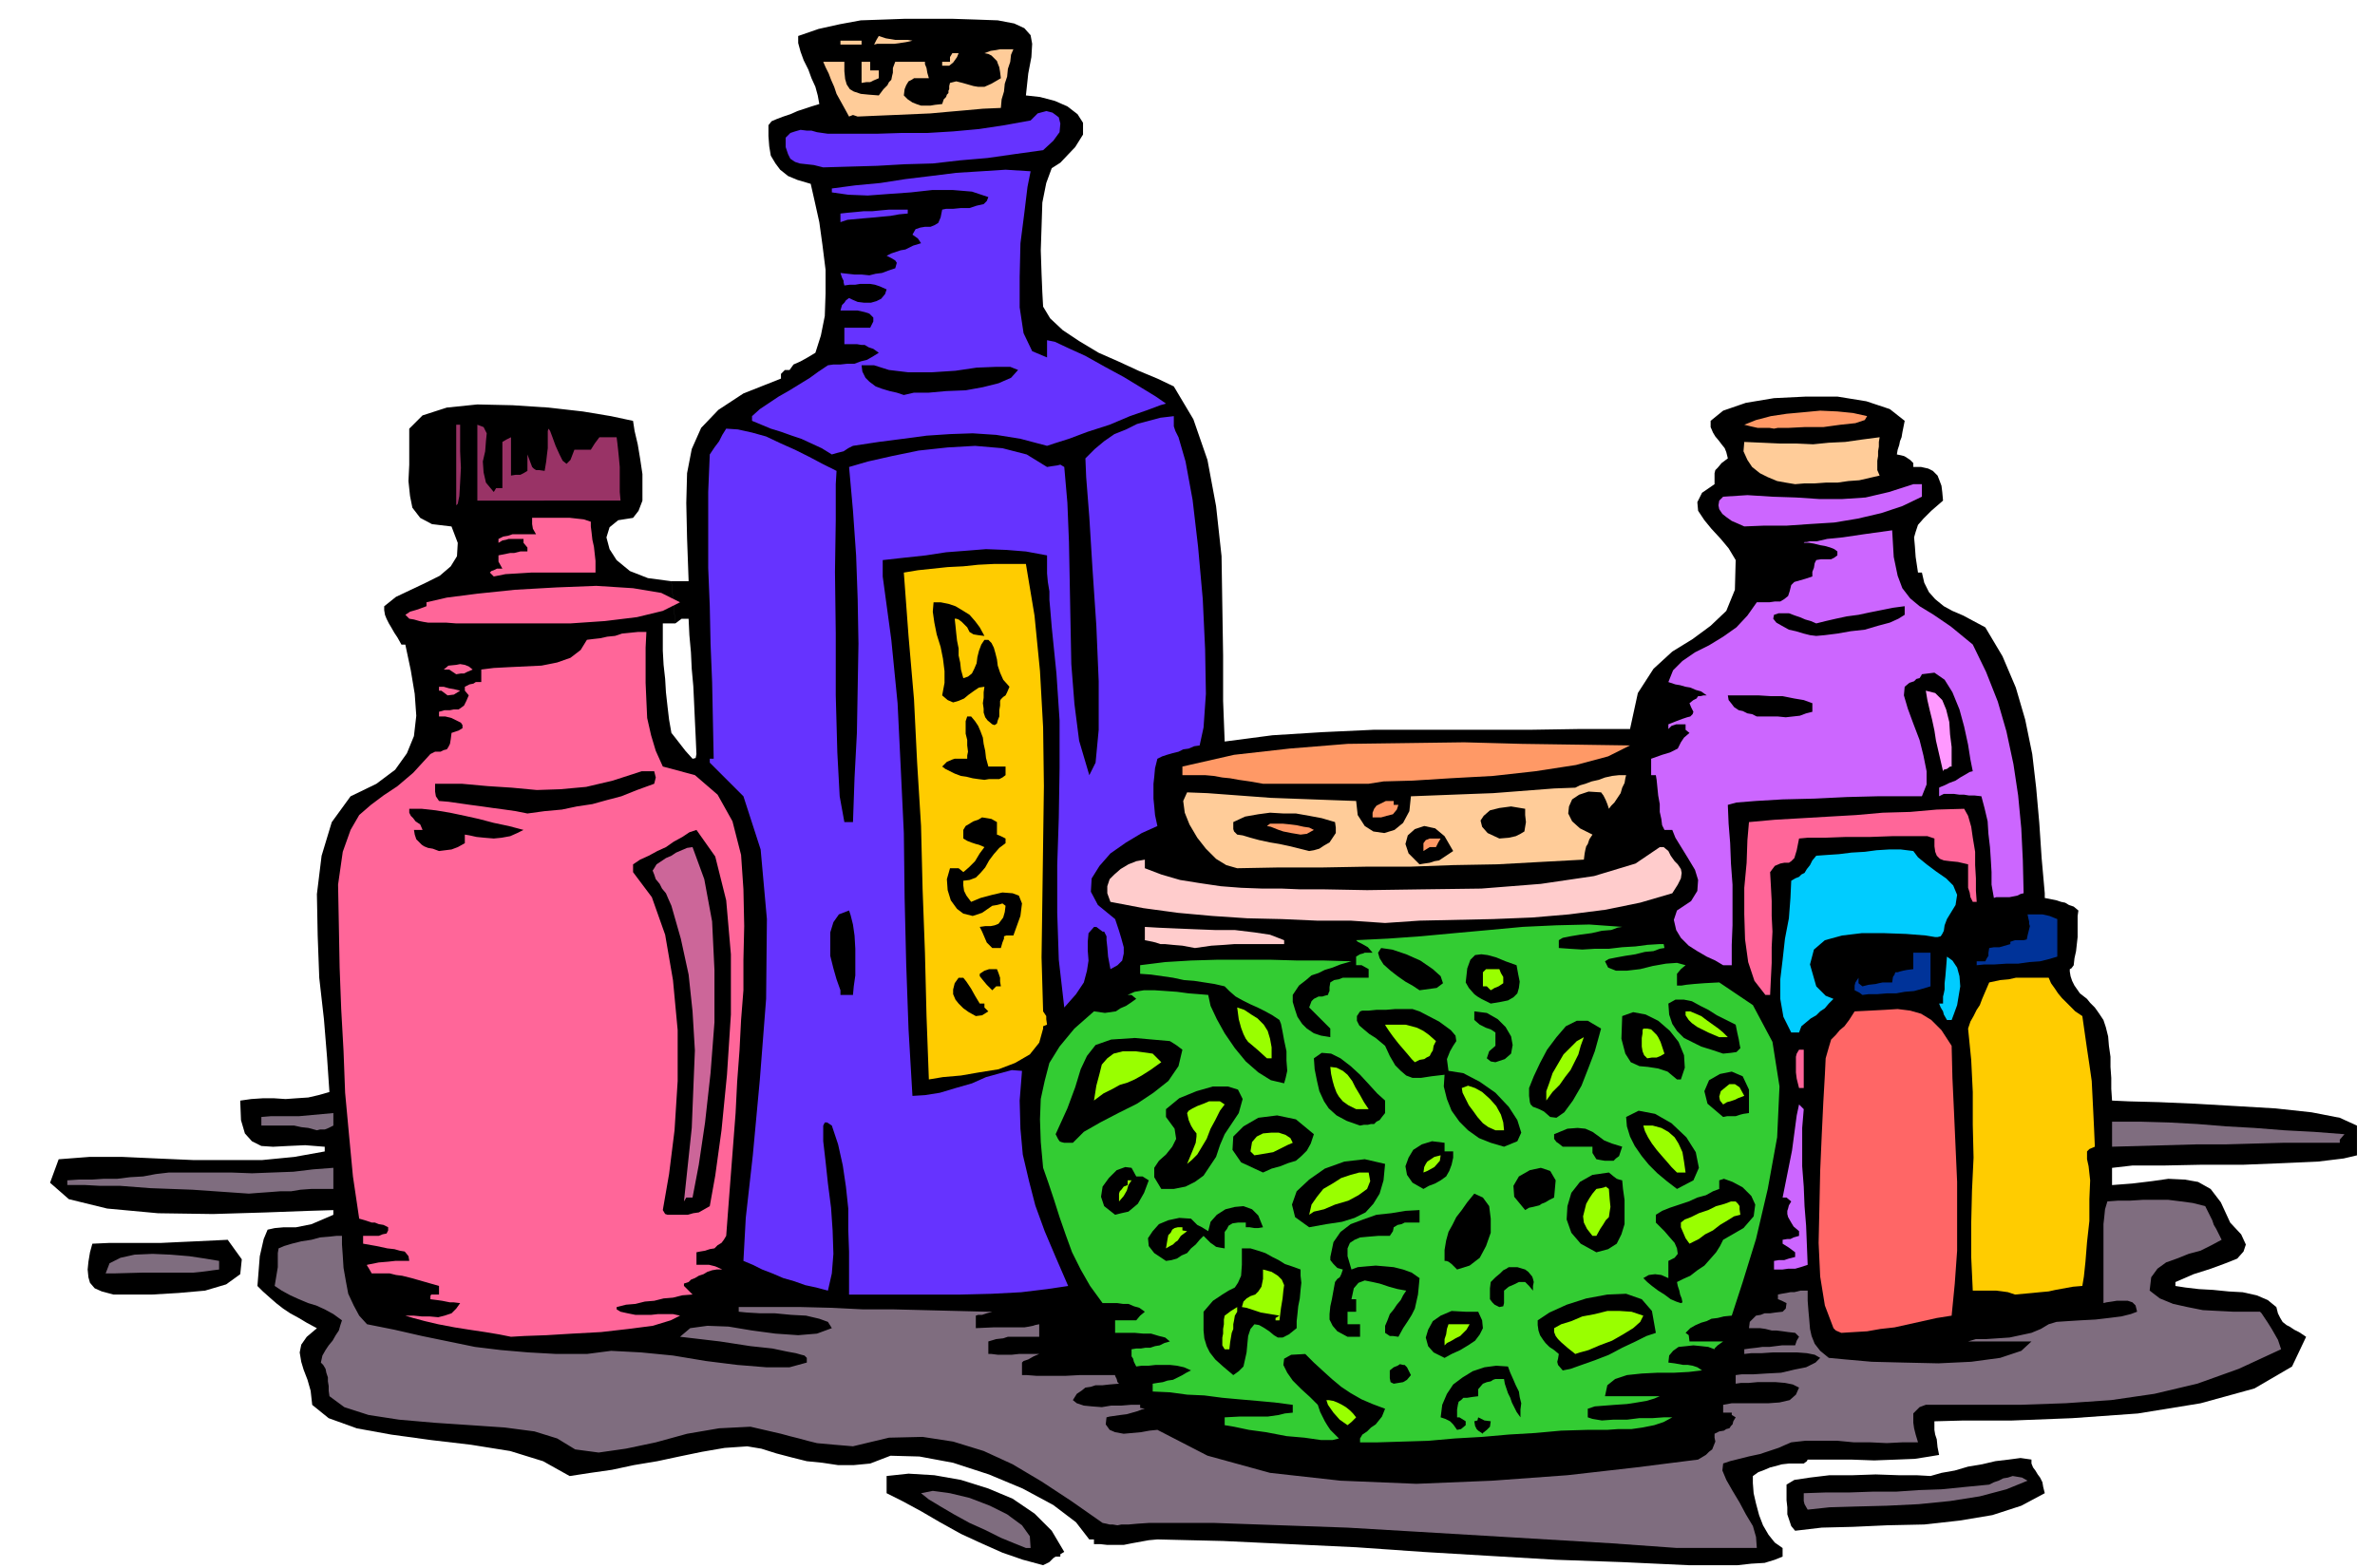 <svg xmlns="http://www.w3.org/2000/svg" width="490.455" height="323.96" fill-rule="evenodd" stroke-linecap="round" preserveAspectRatio="none" viewBox="0 0 3035 2005"><style>.brush1{fill:#000}.pen1{stroke:none}.brush2{fill:#7f6d7f}.brush4{fill:#9f0}.brush5{fill:#f69}.brush7{fill:#63f}.brush8{fill:#fc0}.brush9{fill:#c6f}.brush12{fill:#039}.brush14{fill:#fc9}.brush15{fill:#f96}</style><path d="m1333 2001-26-7-26-9-27-12-26-12-27-15-24-14-24-13-20-10v-22l28-3 33 2 34 6 35 11 31 13 28 19 22 22 16 27-5 3v3h-6l-3 2-5 5-6 3-2 1z" class="pen1 brush1"/><path d="m885 970-9-10-7-9-7-9-4-5-3-17-2-17-2-18-1-17-2-18-1-18v-35h16l-5-54h22l-2-55-1-45 1-38 6-31 12-27 22-23 32-21 48-19v-6l5-5h6l5-7 9-4 9-5 10-6 7-22 5-25 1-29v-30l-4-32-4-29-6-27-5-22-17-5-12-5-10-8-6-8-6-10-2-12-1-13v-14l4-5 7-3 8-3 9-3 9-4 9-3 9-3 10-3-2-11-3-11-5-11-4-11-6-12-4-11-3-11v-9l26-9 27-6 27-5 29-1 28-1h59l31 1 28 1 21 4 13 6 8 9 2 11-1 17-4 21-3 28 18 2 19 5 16 7 13 10 7 11v15l-10 16-19 20-11 7-7 19-5 25-1 31-1 30 1 30 1 24 1 18 9 15 16 15 21 14 25 15 25 11 26 12 24 10 21 10 25 42 18 52 11 59 7 64 1 64 1 63v58l2 52 61-8 64-4 65-3h199l64-1h65l10-46 20-31 24-22 26-16 23-17 20-19 11-27 1-38-9-15-10-12-12-13-9-11-8-12-1-11 6-12 16-11v-14l1-4 3-3 5-6 8-6-2-8-2-5-4-5-3-4-5-6-3-5-3-7v-8l16-13 29-10 36-6 41-2h40l37 6 30 10 19 15-1 5-1 5-1 5-1 6-2 5-1 5-2 6-1 6 5 1 4 1 2 1 3 2 3 2 4 4v5h10l9 2 6 3 6 6 2 5 3 8 1 8 1 11-15 13-10 10-7 8-3 9-2 7 1 11 1 14 3 20h5l3 13 6 12 8 9 11 9 11 6 14 6 13 7 15 8 22 37 17 40 12 41 9 44 5 43 4 45 3 45 4 45v6l5 1 5 1 5 1 6 2 5 1 5 3 6 2 6 5-1 7v27l-1 9-1 9-2 9-1 9-3 4-2 1v3l1 6 2 6 3 6 7 10 9 7 4 5 6 6 5 7 6 9 3 9 3 12 1 12 2 14v13l1 14v14l1 15 22 1 38 1 46 2 52 3 51 3 46 5 36 7 22 10v38l-17 4-33 4-45 2-50 2h-53l-49 1h-40l-26 3v22l26-2 25-3 21-3 21 1 17 3 16 9 13 17 12 26 14 15 6 13-3 9-8 9-15 6-19 7-22 7-23 10v5l13 2 17 2 18 1 20 2 18 1 18 4 14 6 11 9 2 8 3 6 3 5 5 4 4 2 6 4 6 3 9 6-18 38-48 28-69 19-80 13-84 6-77 3h-62l-37 1v11l1 6 2 6 1 10 2 10-12 2-19 3-25 1-27 1-28-1h-57l-1 2-4 3h-19l-9 1-7 2-8 2-7 3-8 3-7 5v9l1 13 3 13 4 15 5 13 7 12 8 10 10 7v11l-10 4-13 4-17 1-18 2h-61l-86-4-85-3-85-5-84-5-86-6-85-4-85-4-84-2-11 1-11 2-11 2-10 2h-21l-9-1h-8v-6h-6l-17-22-29-22-39-21-43-18-46-15-43-8-37-1-26 10-21 2h-20l-20-3-20-2-20-5-19-5-19-6-18-3-29 2-29 5-29 6-28 6-30 5-28 6-28 4-26 4-34-19-42-13-50-8-51-6-51-7-44-8-36-13-21-17-2-18-4-14-5-13-3-10-2-12 2-10 7-10 13-11-13-7-10-6-11-6-9-6-9-7-8-7-9-8-7-7 3-38 5-22 5-12 9-2 11-1h16l20-4 28-12v-6l-33 1-54 2-67 2-70-1-65-6-49-12-24-21 11-30 39-3h43l44 2 46 2h88l41-4 39-7v-6l-25-2-22 1-19 1-15-1-12-6-9-10-5-17-1-25 14-2 15-1h14l15 1 14-1 15-1 13-3 14-4-3-44-4-49-6-53-2-54-1-53 6-49 13-43 24-33 33-16 24-18 15-21 9-22 3-26-2-28-5-30-7-33h-5l-5-9-4-6-4-7-3-5-3-6-2-5-1-6v-5l15-12 19-9 19-9 18-9 14-12 8-13 1-17-8-21-25-3-15-8-10-13-3-15-2-19 1-21v-46l17-17 31-10 39-4 45 1 46 3 44 5 36 6 28 6 2 13 4 17 3 18 3 20v34l-5 13-7 9-19 3-11 9-4 13 4 15 9 14 17 14 23 9 30 4 5 54 8-6h9l1 21 2 22 1 21 2 22 1 21 1 22 1 21 1 23-1 5-4 1z" class="pen1 brush1"/><path d="m2143 1979-84-6-84-5-84-5-84-5-85-5-85-3-85-3h-84l-15 1-11 1h-9l-5 1-6-1h-4l-4-1-5-1-40-28-38-25-37-22-37-17-39-12-39-6-43 1-46 11-12-1-12-1-11-1-11-1-12-3-11-3-12-3-11-3-39-9-40 2-41 7-40 11-38 8-35 5-30-4-23-14-29-9-38-5-44-3-45-3-46-4-39-6-31-10-19-14-1-7v-6l-1-6v-5l-2-6-1-5-3-5-3-3 2-9 4-7 4-6 5-6 4-7 4-6 2-7 2-6-11-8-11-6-11-5-10-3-12-5-11-5-11-6-9-6 1-6 1-6 1-6 1-6v-18l1-6 7-3 10-3 12-3 13-2 11-3 12-1 9-1h7v11l1 14 1 16 3 17 3 16 7 15 7 13 10 11 35 7 35 8 34 7 34 7 33 4 35 3 36 2h39l31-4 38 2 41 4 42 7 40 5 37 3h30l22-6v-6l-3-3-4-1-7-2-11-2-19-4-28-3-39-6-51-6 13-11 22-3 27 1 30 5 30 4 29 2 24-2 19-7-5-8-11-4-17-4-19-1-21-2h-19l-17-1-10-1v-6h79l40 1 40 2h39l40 1 40 1 41 1h5l-7 2-6 2h-5l-3 1v16l22-1h40l6-1 5-1 3-1 5-1v16h-40l-6 2-9 1-10 3v16h4l8 1h18l9-1h26l-7 3-7 4-6 2-2 2v16h6l13 1h36l19-1h45v1l2 4 1 4 2 2-12 1-9 1h-9l-6 2-7 1-5 4-6 4-5 8 5 4 9 3 10 1 13 1 12-2h13l12-1h12v4l6 1-4 1-5 2-7 2-7 2-8 1-7 1-7 1-4 1-1 9 5 7 7 3 11 2 11-1 11-1 11-2 10-1 64 33 80 22 90 10 97 4 97-4 96-7 88-10 79-10 5-3 5-3 4-4 4-3 2-5 2-5-1-5v-5l6-3 6-1 3-2 4-1 2-3 2-2 1-4 3-5-5-3v-3h-11v-10l11-2h47l14-1 13-3 8-7 4-9-8-4-10-2-12-1h-23l-11 1h-10l-7 1v-11l8-1h15l16-1 19-1 17-4 15-3 12-6 6-6-7-4-10-2-13-1h-30l-15 1h-13l-9 1v-6l7-1 9-1 7-1h9l8-1 8-1h17l2-6 3-5-5-5-9-1-7-1-8-1h-6l-8-2-7-1h-14l1-8 4-4 4-4 6-1 5-2h7l7-1 9-1 4-4 1-7-6-3-5-2v-6l5-1 6-1 5-1h5l8-2h9v13l1 13 1 11 1 12 2 9 4 10 7 9 11 9 21 2 34 3 40 1 45 1 42-2 37-5 27-9 13-12h-81l10-3h13l15-1 15-1 14-3 14-3 12-5 10-6 10-3 15-1 16-1 19-1 17-2 16-2 12-3 8-3-2-8-4-4-6-2h-14l-6 1-7 1-4 1v-101l1-9 1-10 3-10 14-1h15l16-1h33l16 2 15 2 16 4 5 10 4 8 2 6 3 5 3 6 4 8-13 7-14 7-15 4-15 6-14 5-11 8-8 11-2 17 13 10 17 7 18 4 20 4 19 1 20 1h34l2 2 4 6 4 6 5 8 4 7 4 7 2 6 2 6-54 25-53 19-55 13-55 8-58 4-58 2h-121l-8 3-4 4-4 4v12l1 7 2 8 3 10h-20l-20 1-21-1h-21l-21-2h-41l-18 2-7 3-9 4-12 4-12 4-14 3-12 3-12 3-9 3-1 9 5 12 8 14 9 15 8 15 9 15 4 14 1 14h-102z" class="pen1 brush2"/><path d="m1311 1979-15-6-17-7-20-10-20-9-20-11-17-10-15-9-10-8 15-3 22 3 25 6 26 10 22 11 19 14 10 14 1 15h-6z" class="pen1 brush2"/><path d="m2294 1957-5-6-2-6-3-9v-9l-1-9v-20l10-6 20-3 25-3h30l29-1 29 1h23l18 1 14-4 17-3 17-5 18-3 17-4 17-2 15-2 14 2v5l2 5 3 4 3 5 3 4 3 6 1 6 2 8-30 16-37 12-42 7-45 5-47 1-44 2-40 1-34 4z" class="pen1 brush1"/><path d="m2310 1930-4-7-1-4v-10l29-1h30l29-1h30l29-2 29-1 30-3 31-3 6-3 6-2 6-3 6-1 6-2 6 1 6 1 7 4-27 11-34 9-38 6-40 4-41 2-39 1-34 1-28 3z" class="pen1 brush2"/><path d="M1760 1844h-22v-5l3-5 6-4 5-5 6-4 4-5 4-5 2-5 2-5-16-6-14-6-14-8-12-8-12-10-11-10-12-11-11-11-18 1-9 5-1 8 5 10 7 10 11 11 11 10 10 10 1 3 2 6 3 6 3 6 3 5 4 6 5 5 6 6-8 2h-15l-21-3-23-2-26-5-22-3-19-4-12-2v-10l19-1h36l7-1 7-1 8-2 10-1v-10l-23-3-22-2-23-2-22-2-23-3-22-1-22-3-22-1v-10l6-1 7-1 6-2 7-1 6-3 6-3 5-3 6-3-9-4-9-2-9-1h-18l-9 1h-9l-7 1-3-6-1-4-2-3v-9l6-1h6l6-1h6l6-2 6-1 6-3 7-2-6-5-8-2-10-3h-10l-11-1h-25v-16h27l5-6 6-5-7-5-7-2-7-3h-7l-7-1h-19l-16-22-12-21-11-22-8-22-8-23-7-22-7-21-7-20-3-33-1-29 1-26 5-23 6-23 13-21 19-23 25-22 7 1 7 1 7-1 7-1 6-4 7-3 6-4 7-5-6-5h-5l9-4 12-2h13l15 1 14 1 15 2 13 1 12 1 3 14 8 17 10 18 13 19 14 17 16 14 16 10 17 4 2-7 2-9-1-13v-12l-3-14-2-11-2-10-2-5-9-6-9-5-10-5-9-4-10-5-9-5-8-7-6-6-13-3-13-2-13-2-13-1-14-3-14-2-14-2-14-1v-11l32-4 33-2 34-1h67l35 1h34l35 1-14 4-10 4-10 3-8 4-9 3-7 6-9 7-8 12v9l3 10 3 9 6 9 6 6 9 6 9 3 12 2v-11l-8-8-6-6-7-7-6-6 3-8 3-3 6-3h5l3-1 4-1 1-3 1-2v-5l1-6 5-3 6-1 5-2h33v-11l-9-5h-7v-11l5-3 4-1 2-1h10l-6-7-7-4-6-3-2-2 41-2 42-3 43-4 44-4 43-4 43-2 42-1 42 3-6 1-8 3-12 1-13 3-15 2-12 2-10 2-5 3v10l14 1 16 1 16-1h18l17-2 17-1 15-2 16-1h5l1 5-6 1-8 3-11 1-12 3-13 2-11 2-10 2-5 3 4 8 10 4h14l17-2 16-4 17-3 14-1 11 3-6 5-5 6v16-1h6l6-1 10-1 13-1 19-1 43 29 25 47 9 57-3 65-12 66-15 64-17 55-14 43-10 1-8 2-8 1-6 3-7 2-7 3-7 4-6 6 4 3 1 8h43l-7 5-3 3-1 1v1l-8-3-9-1-10-1-9 1-10 1-7 5-5 6-1 9 8 1 11 2h6l6 1 6 2 6 4-17 2-19 1h-21l-20 1-19 2-15 5-10 8-3 14h70l-7 3-10 3-12 2-13 2-15 1-13 1-13 1-9 3v11l6 2 12 2 14-1h18l16-2h17l14-1h11l-11 6-12 4-15 3-14 2h-17l-14 1h-25l-34 1-33 3-34 2-34 3-35 2-34 3-33 1-32 1z" class="pen1" style="fill:#3c3"/><path d="m1895 1833-6-4-2-2-2-4-1-6 4-1 1-4 8 4 8 1-1 7-4 4-5 4v1z" class="pen1 brush1"/><path d="m1862 1828-5-7-4-4-6-3-6-2 2-16 6-14 8-12 12-9 13-8 15-5 15-2 15 1 3 8 4 9 3 7 4 8 1 7 2 8-1 8v10l-5-7-3-6-3-6-2-6-3-6-2-6-2-6-1-6h-11l-3 1-3 2-5 1-5 2-6 7v9l-8 1-6 1h-5l-3 3-3 2-1 4-1 6v10h3l8 5v5l-6 5-5 1z" class="pen1 brush1"/><path d="m1722 1822-10-7-8-9-7-10-2-6h3l6 1 5 2 6 3 5 3 5 4 4 4 4 5-6 6-5 4z" class="pen1 brush4"/><path d="m1781 1769-4-2-1-5v-10l5-4 5-2 3-2 4 1h2l3 3 2 4 3 6-5 6-5 3-6 1-6 1zm-205-11-13-11-10-9-7-9-4-8-3-10-1-10v-24l12-14 12-8 8-5 8-4 4-6 4-9 1-14v-21h11l10 3 9 3 9 5 8 4 8 5 9 3 11 4v8l1 9-1 9-1 11-2 10-1 10-1 9v9l-10 8-8 4h-6l-5-3-6-5-6-4-7-4-6-1-5 6-3 9-1 10-1 11-2 9-2 9-6 6-7 5zm421-6-6-7-1-4 1-4 1-6-6-5-6-4-5-5-3-4-4-6-2-6-1-7v-6l15-10 22-10 25-8 27-5 24-1 20 7 13 15 5 28-12 4-14 7-17 8-17 9-18 7-17 6-14 5-10 2zm-151-16-14-7-7-8-3-11 3-10 6-11 10-7 14-6 18 1h16l5 11 1 10-4 8-6 8-9 6-10 6-11 5-9 5z" class="pen1 brush1"/><path d="m2013 1731-10-8-8-7-4-4-3-4-2-5v-5l9-5 13-4 14-6 16-3 16-4h16l15 1 15 5-4 8-9 8-13 8-14 8-16 6-14 6-11 3-6 2zm-448-6-3-5v-10l1-5v-6l1-6v-6l1-5 8-6 8-5v6l-3 5-1 6-1 5v6l-2 5-1 6-1 6-1 9h-6zm281-5v-8l2-6 1-7 2-6h27l-4 7-8 8-6 3-5 3-6 3-3 3z" class="pen1 brush4"/><path d="m653 1709-15-3-18-3-20-3-19-3-21-4-17-4-15-4-10-3h11l10 1h10l11 1 8-2 9-3 6-6 5-7-8-1h-5l-5-1-5-1-7-1-8-1v-4l1-2h10v-11l-21-6-14-4-12-3-8-1-8-2h-23l-4-7-2-3v-1l15-3 12-1 9-1h18l-1-6-4-5-1-1-6-1-7-2-9-1-14-3-17-3v-10h20l5-2 5-1 2-4v-4l-6-3-6-1-5-2h-4l-9-3-7-2-8-54-5-53-5-54-2-53-3-54-2-53-1-54-1-52 6-42 10-28 11-19 15-13 16-12 18-12 20-17 22-24 6-3h7l4-2 4-1 2-3 2-4 1-6 1-8 9-3 5-3v-4l-2-3-6-3-6-3-8-2h-8v-6l7-2h7l5-1h6l3-2 4-3 3-6 3-7-5-6v-5l6-3 5-1 3-2h7v-16l16-2 19-1 21-1 21-1 20-4 17-6 13-10 8-13 8-1 9-1 9-2 10-1 9-3 10-1 10-1h11l-1 20v45l1 23 1 22 5 22 6 20 9 20 41 11 29 25 19 34 11 43 3 44 1 47-1 43v39l-3 38-2 39-3 40-2 40-3 39-3 39-3 39-3 40-3 5-3 4-5 3-4 4-6 1-6 2-6 1-5 1v16h16l8 2 9 4h-7l-6 1-6 2-5 3-6 2-5 3-5 2-3 3-6 2v3l5 5 6 6-13 1-12 3-12 1-12 3-12 1-12 3-12 1-12 3v3l5 3 9 2 10 2h20l9-1h19l9 2-12 6-23 7-31 4-35 4-37 2-33 2-28 1-17 1z" class="pen1 brush5"/><path d="m1722 1709-13-7-6-7-4-8v-7l1-10 2-9 2-11 2-11 3-4 3-2 2-4 2-6-7-2-5-5-4-5v-4l4-19 9-13 13-10 16-6 17-6 19-2 18-3 18-1v16h-19l-4 2-5 1-5 3-1 5-4 6h-15l-12 1-11 1-7 3-6 4-3 7v10l5 17 8-3 11-1 12-1 12 1 11 1 12 3 11 4 10 7-1 11-1 10-2 9-2 9-4 8-5 8-6 9-6 11-7-1h-4l-3-2-3-2v-9l3-7 3-8 5-6 4-6 5-6 3-6 4-6-11-2-11-3-12-4-9-2-10-2-8 3-6 7-3 14h6v16h-11v16h16v16h-16z" class="pen1 brush1"/><path d="m2353 1704-7-3-3-3-11-29-6-37-2-43 1-45 1-47 2-46 2-42 2-35 1-21 4-14 3-10 6-6 5-6 6-5 6-8 7-11 20-1 19-1 16-1 16 2 14 4 13 8 13 13 13 20 1 41 2 43 2 45 2 45v88l-3 42-4 41-19 3-18 4-18 4-18 4-18 2-17 3-17 1-16 1z" class="pen1" style="fill:#f66"/><path d="M1635 1688h-5v-3l5-3-6-1-6-1-6-1-6-1-6-2-6-2-6-2-6-1 2-7 4-4 5-3 6-2 4-4 4-6 2-10v-12l11 3 8 5 5 5 3 7-1 7-1 10-2 12-2 16z" class="pen1 brush4"/><path d="m1916 1671-6-3-3-3-3-4v-14l1-8 6-6 6-5 4-4 4-2 3-2h11l10 3 4 3 5 6 1 3 1 4-1 5v6l-5-6-5-5h-8l-6 3-7 3-6 5v16l-1 4-5 1zm232-5-6-2-7-3-8-6-8-5-8-6-6-5-4-4-1-1 7-4 8-1 8 1 9 4v-22l8-4 4-5-1-7-3-7-7-8-6-7-7-7-4-4v-10l8-5 10-4 12-4 12-4 11-5 11-3 9-5 8-3v-11l6-2 11 4 13 7 11 11 5 11-2 15-13 15-26 15-4 8-5 8-7 8-8 9-9 6-9 7-9 4-8 4 1 5 2 6 1 5 2 5 1 5-2 1zm-2003-11-15-4-9-4-6-7-2-7-1-10 1-10 2-12 3-11 22-1h66l21-1 22-1 21-1 21-1 18 25-2 19-18 13-27 8-34 3-34 2h-49z" class="pen1 brush1"/><path d="M1085 1655v-55l-1-28v-27l-3-28-4-27-6-27-8-24-6-4h-3l-2 4v20l3 26 3 28 4 31 2 29 1 30-2 25-5 22-15-4-14-3-14-5-14-4-14-6-13-5-12-6-12-5 3-55 9-80 9-97 8-103 1-102-8-89-22-68-38-38-5-5v-5h5l-1-49-1-49-2-49-1-48-2-49v-97l2-48 6-9 6-8 4-8 5-8 15 1 18 4 18 5 19 9 18 8 18 9 17 9 18 9-1 17v46l-1 66 1 79v79l2 73 3 56 6 33h11l2-57 3-57 1-57 1-57-1-57-2-56-4-57-5-56 24-7 31-7 34-7 37-4 35-2 35 3 31 8 26 16 6-1 7-1 4-1 5 3 4 46 2 50 1 52 1 53 1 51 4 51 6 47 13 44 8-16 4-42v-62l-3-71-5-74-4-65-4-51-1-24 12-12 12-10 13-9 15-6 14-7 15-4 15-4 17-2v13l2 6 4 8 9 31 9 49 7 60 6 67 3 64 1 57-3 43-5 23-7 1-7 3-7 1-6 3-8 2-7 2-6 2-6 3-3 12-1 11-1 9v19l1 10 1 11 3 14-20 9-20 12-20 14-14 16-10 16-1 17 9 17 22 18 2 6 3 9 3 10 3 11v8l-2 9-6 6-9 5-3-16-1-12-1-9v-5l-3-6h-2l-8-6h-3l-7 8-1 11v11l1 13-2 13-4 15-10 15-15 17-7-61-2-60v-61l2-61 1-63v-61l-4-60-6-59-1-12-1-12-1-11v-11l-2-12-1-11v-23l-27-5-25-2-26-1-25 2-26 2-26 4-28 3-27 3v21l11 81 8 81 4 82 4 84 1 83 2 84 3 84 5 85 16-1 19-3 20-6 21-6 18-8 18-5 15-4 13 1-3 38 1 36 3 33 8 34 8 31 12 33 14 33 16 37-27 4-33 4-38 2-40 1h-142z" class="pen1 brush7"/><path d="m2575 1655-9-3-7-1-8-1h-30l-2-43v-43l1-42 2-42-1-42v-42l-2-41-4-40 3-9 4-7 4-8 4-6 3-8 3-7 3-7 3-7 14-3 11-1 9-2h42l3 7 5 7 4 6 5 6 5 5 6 6 6 6 9 6 3 21 3 21 3 20 3 21 1 20 1 20 1 21 1 23-7 3-3 3v10l2 9 2 18-1 24v28l-3 27-2 25-2 19-2 12-12 1-11 2-11 2-9 2-11 1-10 1-11 1-11 1z" class="pen1 brush8"/><path d="M145 1628h-10l5-13 14-7 18-4 23-1 23 1 24 2 20 3 18 3v11l-8 1-7 1-8 1-10 1h-65l-37 1z" class="pen1 brush2"/><path d="m1862 1623-7-7-4-3-3-1h-2v-14l2-12 3-11 5-9 5-10 7-9 7-10 9-11 11 5 8 11 2 16v18l-6 17-8 15-13 10-16 5z" class="pen1 brush1"/><path d="M2278 1623h-11v-11l6-1h7l6-2 8-2v-6l-8-6-8-5v-5l6-1h4l4-2 7-2v-6l-7-6-3-5-4-7-1-4v-4l1-3 1-4 3-5-6-5h-5l3-15 3-15 3-15 3-15 2-15 2-15 2-15 3-14 3 3 3 3-2 24v49l2 26 1 25 2 25 1 25 1 25-9 3-7 2h-9l-7 1z" class="pen1 brush9"/><path d="m1490 1612-15-10-7-9-1-10 6-9 8-9 12-5 14-3 15 1 3 3 5 5 6 3 8 5 3-12 8-9 11-7 12-3 11-1 11 4 8 8 6 15-6 1h-5l-6-1h-5v-6h-10l-7 1-5 3-2 4-3 4v21l-6-1-5-1-4-3-3-2-5-5-4-4-5 5-5 6-6 5-5 6-7 3-6 4-7 2-7 1zm550-11-20-11-12-14-6-17 1-17 5-17 11-14 16-9 21-3 6 5 4 3 3 1 4 1 1 11 2 14v31l-4 13-6 12-11 7-15 4z" class="pen1 brush1"/><path d="m1490 1596 1-6 1-6 1-5 3-3 2-4 3-2 4-1h6v4l6 1-8 6-4 6-3 2-3 3-4 2-5 3zm669-6-5-7-3-7-3-7v-6l5-4 8-3 10-5 12-4 10-5 11-3 8-3h6l3 3 2 3v4l1 7-8 2-8 5-10 6-9 7-10 5-8 6-8 4-4 2zm-124-10-7-9-4-8-1-8 2-8 2-8 4-7 4-6 5-6 6-1 4-1 2-1 4 3 1 13 1 10-1 6-1 7-4 4-3 5-4 6-5 9h-5z" class="pen1 brush4"/><path d="m1673 1569-18-13-4-16 6-17 16-15 20-14 25-9 26-3 26 6-2 21-5 17-8 13-10 11-14 7-16 5-20 3-22 4zm-820-16-3-1-3-5 8-46 7-56 4-63v-65l-6-64-10-58-17-48-24-32v-10l9-6 11-5 11-6 11-5 10-7 11-6 9-6 9-3 24 34 14 56 6 69v77l-5 77-7 71-8 58-7 39-7 4-7 4-7 1-7 2h-26zm572 0-14-11-4-12 2-13 8-11 10-10 11-4 8 1 6 11h8l8 5-3 8-3 8-4 7-4 7-6 5-6 5-9 2-8 2z" class="pen1 brush1"/><path d="m1673 1553 3-13 7-10 8-10 12-7 11-7 12-4 11-3h12l2 11-4 10-11 8-13 7-17 5-14 6-13 3-6 4z" class="pen1 brush4"/><path d="m1949 1547-14-17-1-14 7-12 14-8 14-3 12 4 7 12-2 22-6 3-5 3-5 2-3 2-4 1-4 1-5 1-5 3z" class="pen1 brush1"/><path d="m874 1536 5-47 5-47 2-50 2-49-3-50-5-47-10-46-12-42-4-9-3-7-5-6-3-6-5-6-2-6-2-5 2-3 3-5 6-4 6-4 7-3 6-4 7-3 7-3 7-1 15 41 10 54 3 62v67l-5 65-7 63-8 54-8 42h-8l-3 5z" class="pen1" style="fill:#c69"/><path d="M1430 1536v-10l1-3 2-2 3-4 5-2v-6h5l-4 6-2 7-4 7-6 7z" class="pen1 brush4"/><path d="m318 1526-72-5-54-2-39-3h-26l-18-1H86v-6l15-1h17l15-1h17l16-2 17-1 16-3 17-2h79l27 1 26-1 27-1 25-3 26-2v27h-28l-14 1-12 2h-14l-13 1-14 1-13 1z" class="pen1 brush2"/><path d="m1484 1520-9-15v-12l6-9 9-8 8-10 5-10-2-13-11-15v-10l17-14 22-9 21-6h19l13 4 6 12-5 18-18 27-6 14-5 15-8 12-8 12-11 8-12 6-15 3h-16zm335 0-14-8-7-10-2-11 4-11 6-10 11-7 13-4 16 2v11h11v8l-2 9-3 8-4 7-7 5-7 4-8 3-7 4zm324 0-13-10-12-10-11-11-9-11-9-13-6-12-4-13-1-12 16-8 21 4 21 12 19 18 12 19 4 20-7 16-21 11z" class="pen1 brush1"/><path d="m2143 1499-7-7-6-7-7-8-6-7-6-8-5-8-4-8-2-7h12l11 3 9 5 8 7 5 8 5 11 2 12 2 14h-11z" class="pen1 brush4"/><path d="m1614 1499-28-13-11-16 1-17 13-13 19-11 24-3 24 5 23 19-4 12-5 9-7 7-7 6-10 3-10 4-11 3-11 5z" class="pen1 brush1"/><path d="m1819 1499 1-7 2-4 2-3 3-2 6-4 8-2-1 7-7 8-9 5-5 2zm-302-11 7-17 4-10 1-8v-4l-4-5-3-5-3-7-2-9 2-3 5-3 6-3 8-3 7-3h14l6 4-6 8-6 12-6 11-5 13-6 10-6 10-7 7-6 5z" class="pen1 brush4"/><path d="m2040 1482-5-8v-8h-38l-5-4-3-2-3-4v-6l17-7 13-1 10 1 9 4 7 5 8 6 10 4 13 4-2 6-2 6-4 3-3 3h-11l-6-1-5-1z" class="pen1 brush1"/><path d="m1603 1477-3-3-2-2 2-12 6-7 8-4 11-1h9l9 3 6 4 3 6-7 3-6 3-6 3-6 3-6 1-6 1-6 1-6 1z" class="pen1 brush4"/><path d="m1922 1466-17-5-15-6-14-10-11-11-10-14-6-15-4-16 1-15-17 2-13 2h-11l-8-3-7-6-7-7-7-12-6-13-6-5-6-5-8-5-6-5-7-6-3-6v-6l4-6 3-1h8l10-1h12l12-1h22l9 3 25 13 15 11 6 7 1 7-4 6-4 7-4 10 2 15 19 3 21 11 20 14 17 18 11 17 5 16-5 11-17 7z" class="pen1 brush1"/><path d="M2699 1466v-32h36l36 1 37 2 37 3 36 2 38 3 38 2 39 3-6 7v4h-73l-37 1-36 1h-37l-36 1-36 1-36 1z" class="pen1 brush2"/><path d="m1360 1461-4-1-2-1-2-3-3-6 15-33 10-27 7-23 8-17 11-14 20-7 30-2 45 4 8 5 8 6-5 21-13 19-19 15-21 14-24 12-23 12-21 12-14 14h-11z" class="pen1 brush1"/><path d="m1911 1445-9-4-7-5-7-8-5-7-6-8-4-8-4-8-1-6 8-3 9 3 9 5 10 9 8 9 6 11 3 10 1 10h-11z" class="pen1 brush4"/><path d="m405 1445-11-3-9-1-9-2h-42v-11l12-1h36l11-1 11-1 11-1 11-1v16l-6 3-5 2h-6l-4 1z" class="pen1 brush2"/><path d="m1738 1439-17-6-13-7-10-9-6-9-6-13-3-13-3-15-1-14 10-7 12 1 12 6 13 10 12 11 12 13 10 11 10 9v16l-4 5-3 4-4 2-3 3h-4l-4 1h-5l-5 1zm243-11-8-7-6-3-5-2-3-1-3-3-1-3-1-8v-10l6-15 8-17 9-17 12-16 12-14 14-7h14l17 10-3 11-5 18-8 21-9 23-11 19-11 15-10 7-8-1zm221 0-20-17-4-16 6-14 14-8 15-3 14 6 8 17v30l-7 1-4 1-3 1-3 1h-11l-5 1z" class="pen1 brush1"/><path d="m1733 1418-10-5-7-5-5-6-3-5-3-8-2-7-2-9-1-9 8 1 8 4 6 5 6 8 4 8 6 10 5 9 6 9h-16zm469-6-4-5-1-5 2-7 6-5 5-4h7l6 4 6 11-8 3-4 2-3 1-3 1-4 1-5 3zm-804-5 3-19 4-15 3-12 7-8 8-6 12-3h16l22 3 5 5 6 6-14 10-11 7-9 5-9 4-10 3-9 5-12 6-12 9zm578 0v-12l4-11 4-12 7-12 7-12 9-9 8-8 9-5-4 11-3 11-5 10-5 10-7 9-7 10-9 9-8 11z" class="pen1 brush4"/><path d="m2299 1391-3-12-1-8v-20l1-4 3-5h6v49h-6z" class="pen1 brush5"/><path d="m1187 1380-3-81-2-81-3-81-2-81-5-81-4-81-7-81-6-81 18-3 19-2 19-2 20-1 19-2 20-1h41l11 66 7 71 4 72 1 75-1 73-1 74-1 72 2 69 2 3 2 3v4l1 7-5 2v3l-5 18-12 15-19 11-21 8-25 4-23 4-23 2-18 3z" class="pen1 brush8"/><path d="m2143 1380-12-10-12-4-13-2-11-1-11-5-7-11-5-19 1-29 14-5 16 3 16 8 15 13 11 14 7 17 1 16-5 15h-5z" class="pen1 brush1"/><path d="m1808 1358-4-4-5-6-6-7-6-7-7-9-5-7-4-6-1-2h26l8 2 7 2 8 4 7 5 9 8-3 6-1 6-2 3-2 4-4 2-3 2-6 1-6 3z" class="pen1 brush4"/><path d="m1911 1358-6-1-5-4 3-9 8-7v-17l-6-4-6-2-8-4-7-6v-11l16 2 14 8 10 10 7 12 2 11-2 11-8 7-12 4z" class="pen1 brush1"/><path d="m1619 1353-11-10-7-6-6-5-3-4-3-6-3-8-3-11-2-15 9 3 9 6 8 5 8 8 5 8 3 10 2 11v14h-6zm486 0-4-4-2-5-1-6v-11l1-6v-4l1-2h5l5 1 3 3 4 4 2 3 3 6 2 6 3 9-5 3-5 2h-6l-6 1z" class="pen1 brush4"/><path d="m2202 1347-15-5-13-4-12-6-10-5-9-9-6-9-4-12-1-14 9-5h11l10 2 11 6 10 5 11 7 12 6 12 6 2 10 2 9 1 6 1 5-2 2-3 3-7 1-10 1z" class="pen1 brush1"/><path d="m2197 1326-7-3-7-3-8-4-6-3-7-5-4-4-4-6v-5h6l7 3 7 3 8 6 7 5 7 5 6 5 6 6h-11z" class="pen1 brush4"/><path d="m2289 1320-10-20-4-23v-25l3-25 3-27 5-26 2-26 1-22 5-3 5-2 3-3 4-2 3-5 4-5 3-6 5-6 14-1 15-1 16-2 17-1 15-2 16-1h15l16 2 6 8 11 9 12 9 13 9 9 9 5 12-2 13-11 18-3 8-1 7-2 4-2 3-4 1h-3l-6-1-6-1-25-2-28-1h-29l-25 3-22 6-14 12-5 19 8 28 6 6 6 6 5 2 5 2-6 6-5 6-6 4-5 5-7 4-6 5-6 5-3 8h-10zm199-16-4-7-1-4-3-5-2-5h5v-9l1-4 1-5v-8l1-9 1-12 1-13 7 5 6 9 3 11 1 13-2 12-2 12-4 11-3 8h-6z" class="pen1" style="fill:#0cf"/><path d="m1247 1299-9-5-7-5-6-6-4-5-3-7v-6l2-8 5-7h6l4 5 6 9 5 9 6 10h6v5l5 5-8 5-8 1zm658-16-6-3-6-3-5-3-4-3-7-8-4-7 2-18 4-11 6-6 8-1 8 1 11 3 12 5 14 5 2 11 2 10-1 8-2 7-5 5-7 4-10 2-12 2z" class="pen1 brush1"/><path d="m2256 1272-14-18-8-24-4-29-1-32v-34l3-32 1-29 2-23 33-3 35-2 34-2 35-2 34-3 35-1 34-3 35-1 5 9 4 14 2 14 3 18v17l1 17v16l1 14h-5l-3-6-1-6-2-6v-30l-13-3-10-1-8-1-5-2-4-4-2-5-1-7v-10l-9-3h-45l-28 1h-31l-27 1h-22l-11 1-3 15-3 10-4 4-3 2h-6l-5 1-7 3-6 8 1 18 1 19v19l1 20-1 20v20l-1 20-1 21h-6z" class="pen1 brush5"/><path d="m2380 1272-4-3-6-3v-6l1-4 4-6v7l5 4 8-2 9-1 4-1 5-1h12l1-7 2-3 1-3h3l3-1 4-1 5-1 8-1v-21h22v43l-10 3-11 3-12 1-11 2h-12l-12 1h-11l-8 1z" class="pen1 brush12"/><path d="M1074 1272v-6l-5-14-4-14-4-16v-30l4-13 7-10 13-5 2 6 3 12 2 14 1 17v34l-2 14-1 11h-16zm194-6-7-7-5-6-4-5v-3l6-4 6-2h10l2 5 2 6v5l1 6h-6l-5 5zm546 0-9-6-9-5-10-7-9-7-9-8-5-8-2-7 4-6 14 2 18 6 18 8 16 11 10 9 3 9-8 6-22 3z" class="pen1 brush1"/><path d="m1905 1266-5-5h-5v-18l2-2 2-2h17l2 5 3 5v8l-3 2-3 2-5 2-5 3z" class="pen1 brush4"/><path d="m2202 1234-10-6-11-5-12-7-11-7-10-10-6-10-3-13 4-12 18-12 8-13 1-14-4-13-9-15-8-13-8-13-4-10h-10l-3-6-1-8-2-9v-10l-2-11-1-10-1-10-1-6h-6v-21l14-5 10-3 6-3 4-2 2-4 2-4 4-6 7-6-5-4v-7h-12l-6 2-4 4v-6l10-4 8-3 6-2 4-1 3-3 1-3-3-6-2-5 5-4 4-2 2-3h3l4-1h4l-7-5-7-2-7-3-6-1-7-2-6-1-6-2-3-1 6-15 12-12 16-11 18-9 18-11 17-12 14-15 12-17h16l7-1h7l5-3 5-4 2-6 2-8 4-4 7-2 7-2 9-3v-6l2-5 1-6 2-4 6-1h13l4-2 4-3v-5l-4-3-5-2-7-2-6-1-8-2-6-1h-7l1-1h3l4-1h9l13-3 20-2 27-4 36-5 2 34 5 24 6 16 10 13 12 10 18 11 22 15 28 23 17 35 15 38 11 38 9 42 6 40 4 42 2 41 1 42-4 1-4 2-5 1-5 1h-17l-3 1-3-17v-16l-1-17-1-15-2-17-1-16-4-17-4-15-9-1h-7l-6-1h-6l-7-1h-13l-6 3v-11l2-1 5-2 6-3 8-3 6-4 7-4 5-3 4-1-3-15-3-19-5-23-6-22-9-22-10-16-13-9-16 2-1 2-2 3-4 1-3 3-6 2-6 5-1 11 5 17 7 19 8 21 5 20 4 20v17l-6 15h-56l-40 1-41 2-41 1-34 2-25 2-11 3 1 24 2 25 1 26 2 27v52l-1 25v26h-11z" class="pen1 brush9"/><path d="M2526 1234v-5h11l2-4 2-3v-4l1-6 6-1h7l7-2 7-2v-3l6-2h11l4-1 1-5 2-8 1-4-1-3v-3l-1-4-1-5h19l9 2 10 4v48l-10 3-12 3-14 1-14 2h-15l-15 1h-13l-10 1z" class="pen1 brush12"/><path d="m1268 1212-7-7-3-7-3-7-3-6 7-1h7l5-1 5-2 3-4 3-4 2-7 1-8-4-3-3 1-4 1-6 1-13 9-12 4-12-3-8-6-8-11-4-13-1-14 4-14h11l5 4 1 1 7-6 8-8 6-10 6-8-7-3-4-1-3-1-3-1-5-2-5-3v-11l3-5 5-3 5-3 6-2 5-3 6 1 6 1 7 4v16l5 2 6 3v6l-8 6-7 8-6 8-5 9-6 7-6 6-8 3-8 1v6l1 7 3 6 6 8 12-5 15-4 13-3 13 1 8 3 4 10-2 16-9 25h-9l-3 1v3l-2 5-2 7h-11z" class="pen1 brush1"/><path d="m1527 1212-16-3-12-1-10-1h-6l-6-2-4-1-5-1-5-1v-17l17 1 23 1 24 1 26 1h25l25 3 20 3 18 7v5h-64l-13 1-16 1-21 3zm243-32-44-3h-43l-45-2-44-1-45-3-44-4-44-6-42-8-4-11v-9l3-9 6-6 8-7 10-6 10-4 11-2v11l21 8 24 7 25 4 27 4 26 2 27 1h25l24 1h31l54 1 69-1 77-1 76-6 68-10 53-16 31-21h5l6 5 3 6 5 7 4 4 4 6 1 5-1 7-4 8-7 11-41 12-44 9-47 6-47 4-50 2-47 1-47 1-44 3z" class="pen1" style="fill:#fcc"/><path d="m1581 1110-14-4-13-8-13-13-11-14-10-17-6-15-2-15 5-11 26 1 27 2 27 2 27 2 27 1 27 1 27 1 28 1 2 18 9 14 11 7 14 2 13-4 11-9 8-15 2-19 26-1 26-1 26-1 27-1 26-2 26-2 26-2 27-1 6-3 7-2 8-3 9-2 8-3 9-2 9-1h9l-1 4-1 6-3 6-2 7-4 6-4 6-4 4-3 4-2-6-2-5-3-6-3-4-16-1-12 4-9 6-4 9-1 9 5 10 10 9 16 8-4 6-2 6-2 3-1 4-1 5-1 8-56 3-55 3-56 1-55 2h-56l-55 1h-56l-54 1z" class="pen1 brush14"/><path d="m1814 1105-14-14-4-12 3-11 9-8 12-4 14 3 12 10 11 19-9 6-9 6-6 1-6 2-7 1-6 1zm-1253-17-8-3-6-1-5-2-3-2-4-4-3-3-2-6-1-6h11l-3-7-6-4-3-4-3-3-2-4v-5h16l18 2 18 3 19 4 18 4 19 5 19 4 19 5-8 4-9 4-11 2-10 1-12-1-10-1-9-2-6-1v11l-9 5-8 3-8 1-8 1zm1112 0-12-3-12-3-14-3-12-2-14-3-11-3-10-3-7-1-4-4-1-3v-9l15-7 17-3 15-2 17 1h16l17 3 16 3 17 5 1 7v7l-4 6-4 6-7 4-6 4-7 2-6 1z" class="pen1 brush1"/><path d="M1819 1088v-10l3-4 5-2h14l-3 5-3 6h-8l-8 5z" class="pen1 brush15"/><path d="m1916 1072-15-7-7-8-2-8 4-6 8-7 12-3 15-2 18 3v8l1 9-1 6-1 6-5 3-6 3-9 2-12 1z" class="pen1 brush1"/><path d="m1662 1067-6-1-6-1-5-1-5-1-6-2-5-2-5-2-5-1 4-3h16l10 1 8 1 9 2 7 1 6 3-9 5-8 1zm103-22h-11v-6l2-5 3-4 4-2 8-4h10v5h6l-2 6-5 6-8 2-7 2z" class="pen1 brush15"/><path d="m674 1040-15-3-14-2-15-2-14-2-15-2-14-2-14-2-12-1-4-6-1-6v-10h34l33 3 31 2 32 3 30-1 33-3 34-8 37-12h16l2 8-2 8-22 8-20 8-19 5-18 5-20 3-19 4-22 2-22 3z" class="pen1 brush1"/><path d="m1614 1002-17-3-14-2-11-2-10-1-11-2-11-1h-29v-11l66-15 71-8 74-6 75-1 74-1 74 2 70 1 68 1-28 14-41 11-52 8-54 6-55 3-48 3-37 1-19 3h-135z" class="pen1 brush15"/><path d="m1258 997-8-1-7-1-8-2-7-1-8-3-6-3-6-3-4-3 6-6 7-3 3-1h16v-4l1-5-1-8v-7l-2-8v-16l2-6h5l5 6 4 6 3 7 3 8 1 8 2 9 1 9 3 11h22v11l-4 3-4 2h-13l-6 1z" class="pen1 brush1"/><path d="m2483 986-3-13-3-13-3-13-2-13-3-14-3-12-3-13-2-12 12 3 9 9 5 12 4 16 1 16 2 16v25h-2l-4 3-4 1-1 2z" class="pen1" style="fill:#f9f"/><path d="m1268 926-6-5-3-4-2-6v-5l-1-7 1-7v-7l1-7-7 1-6 4-7 5-6 5-7 3-7 2-7-3-7-6 3-16v-15l-2-16-3-15-5-16-3-15-2-14 1-12h9l10 2 9 3 10 6 8 5 7 8 6 8 6 11-8-1-6-1-5-3-3-6-7-7-4-3-3-1h-2l1 9 1 10 1 9 2 10v9l2 9 1 9 3 11 6-2 5-4 3-6 3-7 1-8 2-8 3-8 4-6h5l4 4 3 6 2 7 2 8 1 8 3 9 4 9 8 9-3 7-2 4-3 2-3 3-1 2v6l-1 6v8l-2 5-1 4-3 2-3-1zm977-10-6-3-6-1-6-3-5-1-6-4-3-4-4-5-1-6h39l16 1h15l15 3 12 2 11 4v11l-8 2-8 3-9 1-9 1-10-1h-27z" class="pen1 brush1"/><path d="m572 889-8-6h-3v-5h6l7 2 6 1 8 2-8 5-8 1zm11-27-9-6h-7l6-5 10-1 5-1 6 1 5 2 5 4-7 3-4 2h-4l-6 1z" class="pen1 brush5"/><path d="m2321 813-8-1-8-2-10-3-9-2-9-5-7-4-4-5 1-5 6-2h13l8 3 6 2 7 3 7 2 7 3 12-3 13-3 14-3 15-2 14-3 15-3 15-3 15-2v11l-8 5-11 5-15 4-17 5-18 2-17 3-16 2-11 1z" class="pen1 brush1"/><path d="m583 797-13-1h-23l-6-1-5-1-7-2-6-1-3-3-2-2 6-4 7-2 6-2 8-3v-5l26-6 39-5 48-5 53-3 51-2 47 3 36 6 24 12-22 11-33 8-41 5-44 3H583zm48-60-3-3-2-2 2-2 3-1 4-2h7l-5-9v-8l5-1 5-1 5-1h5l8-2h9v-5l-5-6v-5h-19l-3 1-5 1-5 3v-5l6-3 6-1 6-2h30l-4-7-1-6v-8h48l9 1 9 1 9 3v6l1 8 1 9 2 9 1 9 1 9v15h-82l-16 1-17 1-15 3z" class="pen1 brush5"/><path d="m2229 673-9-4-7-3-7-5-5-4-4-6-1-5 1-6 5-5 31-2 32 2 30 1 30 2h29l30-2 30-7 31-10h11v16l-25 12-27 9-30 7-30 5-32 2-29 2h-29l-25 1z" class="pen1 brush9"/><path d="M583 646V543h5v34l1 21-1 19-1 17-2 10-2 2zm27-6v-97l8 3 4 8-1 10-1 13-3 13 1 14 3 13 10 12 3-5h8v-59l5-3 6-3v49l6-1h6l4-2 5-3v-21l3 8 3 8 2 2 3 2h4l7 1 1-6 1-6 1-9 1-8v-22l1-3 2 3 3 8 4 11 5 11 4 8 5 4 5-5 5-13h21l5-8 6-8h22l1 8 1 9 1 10 1 11v32l1 11H610z" class="pen1" style="fill:#936"/><path d="m2294 619-12-2-11-2-12-5-10-5-10-8-6-9-5-11 1-12 23 1 22 1h21l22 1 20-2 21-1 21-3 23-3-1 6v6l-1 6v6l-1 6v12l3 7-13 3-13 3-14 1-14 2h-15l-14 1h-13l-12 1z" class="pen1 brush14"/><path d="m1063 581-13-8-13-6-13-6-12-4-14-5-13-4-12-5-12-5v-6l10-9 12-8 12-8 14-8 13-8 13-8 11-8 12-8 7-1h9l9-1h9l8-3 8-2 7-4 8-5-7-5-6-2-5-3h-4l-6-1h-16v-21h33l4-8v-5l-5-5-6-2-9-2h-22l2-7 3-3 2-3 4-3 4 2 7 3 8 1h9l7-2 6-3 5-6 2-6-9-4-6-2-6-1h-13l-6 1h-7l-7 1-1-4v-2l-2-4-2-6 9 1 9 1h9l10 1 8-2 8-1 8-3 9-3 2-7-2-3-5-3-6-3 6-3 6-2 6-2 6-1 10-5 10-3-4-6-7-5 4-7 6-2 6-1h7l5-2 5-3 3-7 2-10 5-1h9l10-1h11l9-3 9-2 4-4 2-5-21-7-24-2h-27l-27 3-28 2-27 2-25-1-21-3v-5l30-4 32-3 32-5 33-4 32-4 32-2 31-2 32 2-4 20-4 33-5 39-1 43v39l5 33 11 23 19 8v-22l10 2 17 8 22 10 25 14 24 13 23 14 18 11 13 9-7 2-16 6-23 8-26 11-28 9-24 9-19 6-9 3-34-9-31-5-30-2-29 1-30 2-30 4-31 4-33 5-6 3-6 4-8 2-7 2z" class="pen1 brush7"/><path d="m2267 548-6-1h-15l-9-2-8-2 15-6 19-5 20-3 22-2 21-2 22 1 20 2 18 4-3 5-12 4-19 2-22 3h-24l-20 1h-14l-5 1z" class="pen1 brush15"/><path d="m1155 505-9-3-9-2-10-3-8-3-8-6-5-5-4-8-1-8h16l19 6 25 3h29l31-2 27-4 25-1h18l10 4-9 10-16 7-20 5-22 4-25 1-22 2h-19l-13 3z" class="pen1 brush1"/><path d="M1074 284v-11l9-1 11-1 10-1h11l10-1 11-1h24v5l-11 1-11 2-11 1-10 1-12 1-11 1-11 1-9 3zm-22-70-12-3-9-1-9-1-6-2-6-4-3-6-3-9v-12l6-6 6-2 7-2 8 1h6l7 2 7 1 7 1h62l32-1h33l33-2 33-3 33-5 33-6 9-9 11-3 8 2 8 6 2 8-1 11-8 11-13 12-36 5-35 5-35 3-35 4-36 1-35 2-35 1-34 1z" class="pen1 brush7"/><path d="m1096 149-6-2-5 2-6-11-5-9-5-9-3-9-4-9-3-8-4-8-3-7h27v12l1 10 2 7 4 6 5 3 9 3 10 1 13 1 6-8 5-5 2-4 3-3 1-5 1-4v-6l3-8h38v3l2 5 1 6 2 7h-19l-3 2-4 2-3 5-2 5-1 8 5 5 6 4 5 2 6 2h12l6-1 9-1 2-6 3-3 1-3 2-2v-3l1-2v-4l1-4 8-2 8 2 7 2 7 2 6 1h8l9-4 12-7-1-8-1-6-2-5-1-3-4-4-3-3-4-2-5-1 8-3 7-1 5-1h17l-3 7-1 9-3 9-1 10-3 9-1 10-3 10-1 11-23 1-22 2-23 2-22 2-23 1-23 1-24 1-23 1z" class="pen1 brush14"/><path d="M1101 106V79h11v11h11v10l-7 3-4 2h-5l-6 1zm108-22h-5v-5h10v-6l3-5h8l-2 5-5 7-5 4h-4zm-135-27v-5h27v5h-27zm43 0 3-6 3-5 3 1 6 2 6 1 6 1h16l6 1-4 1-5 1-7 1-7 1h-22l-4 1z" class="pen1 brush14"/></svg>
